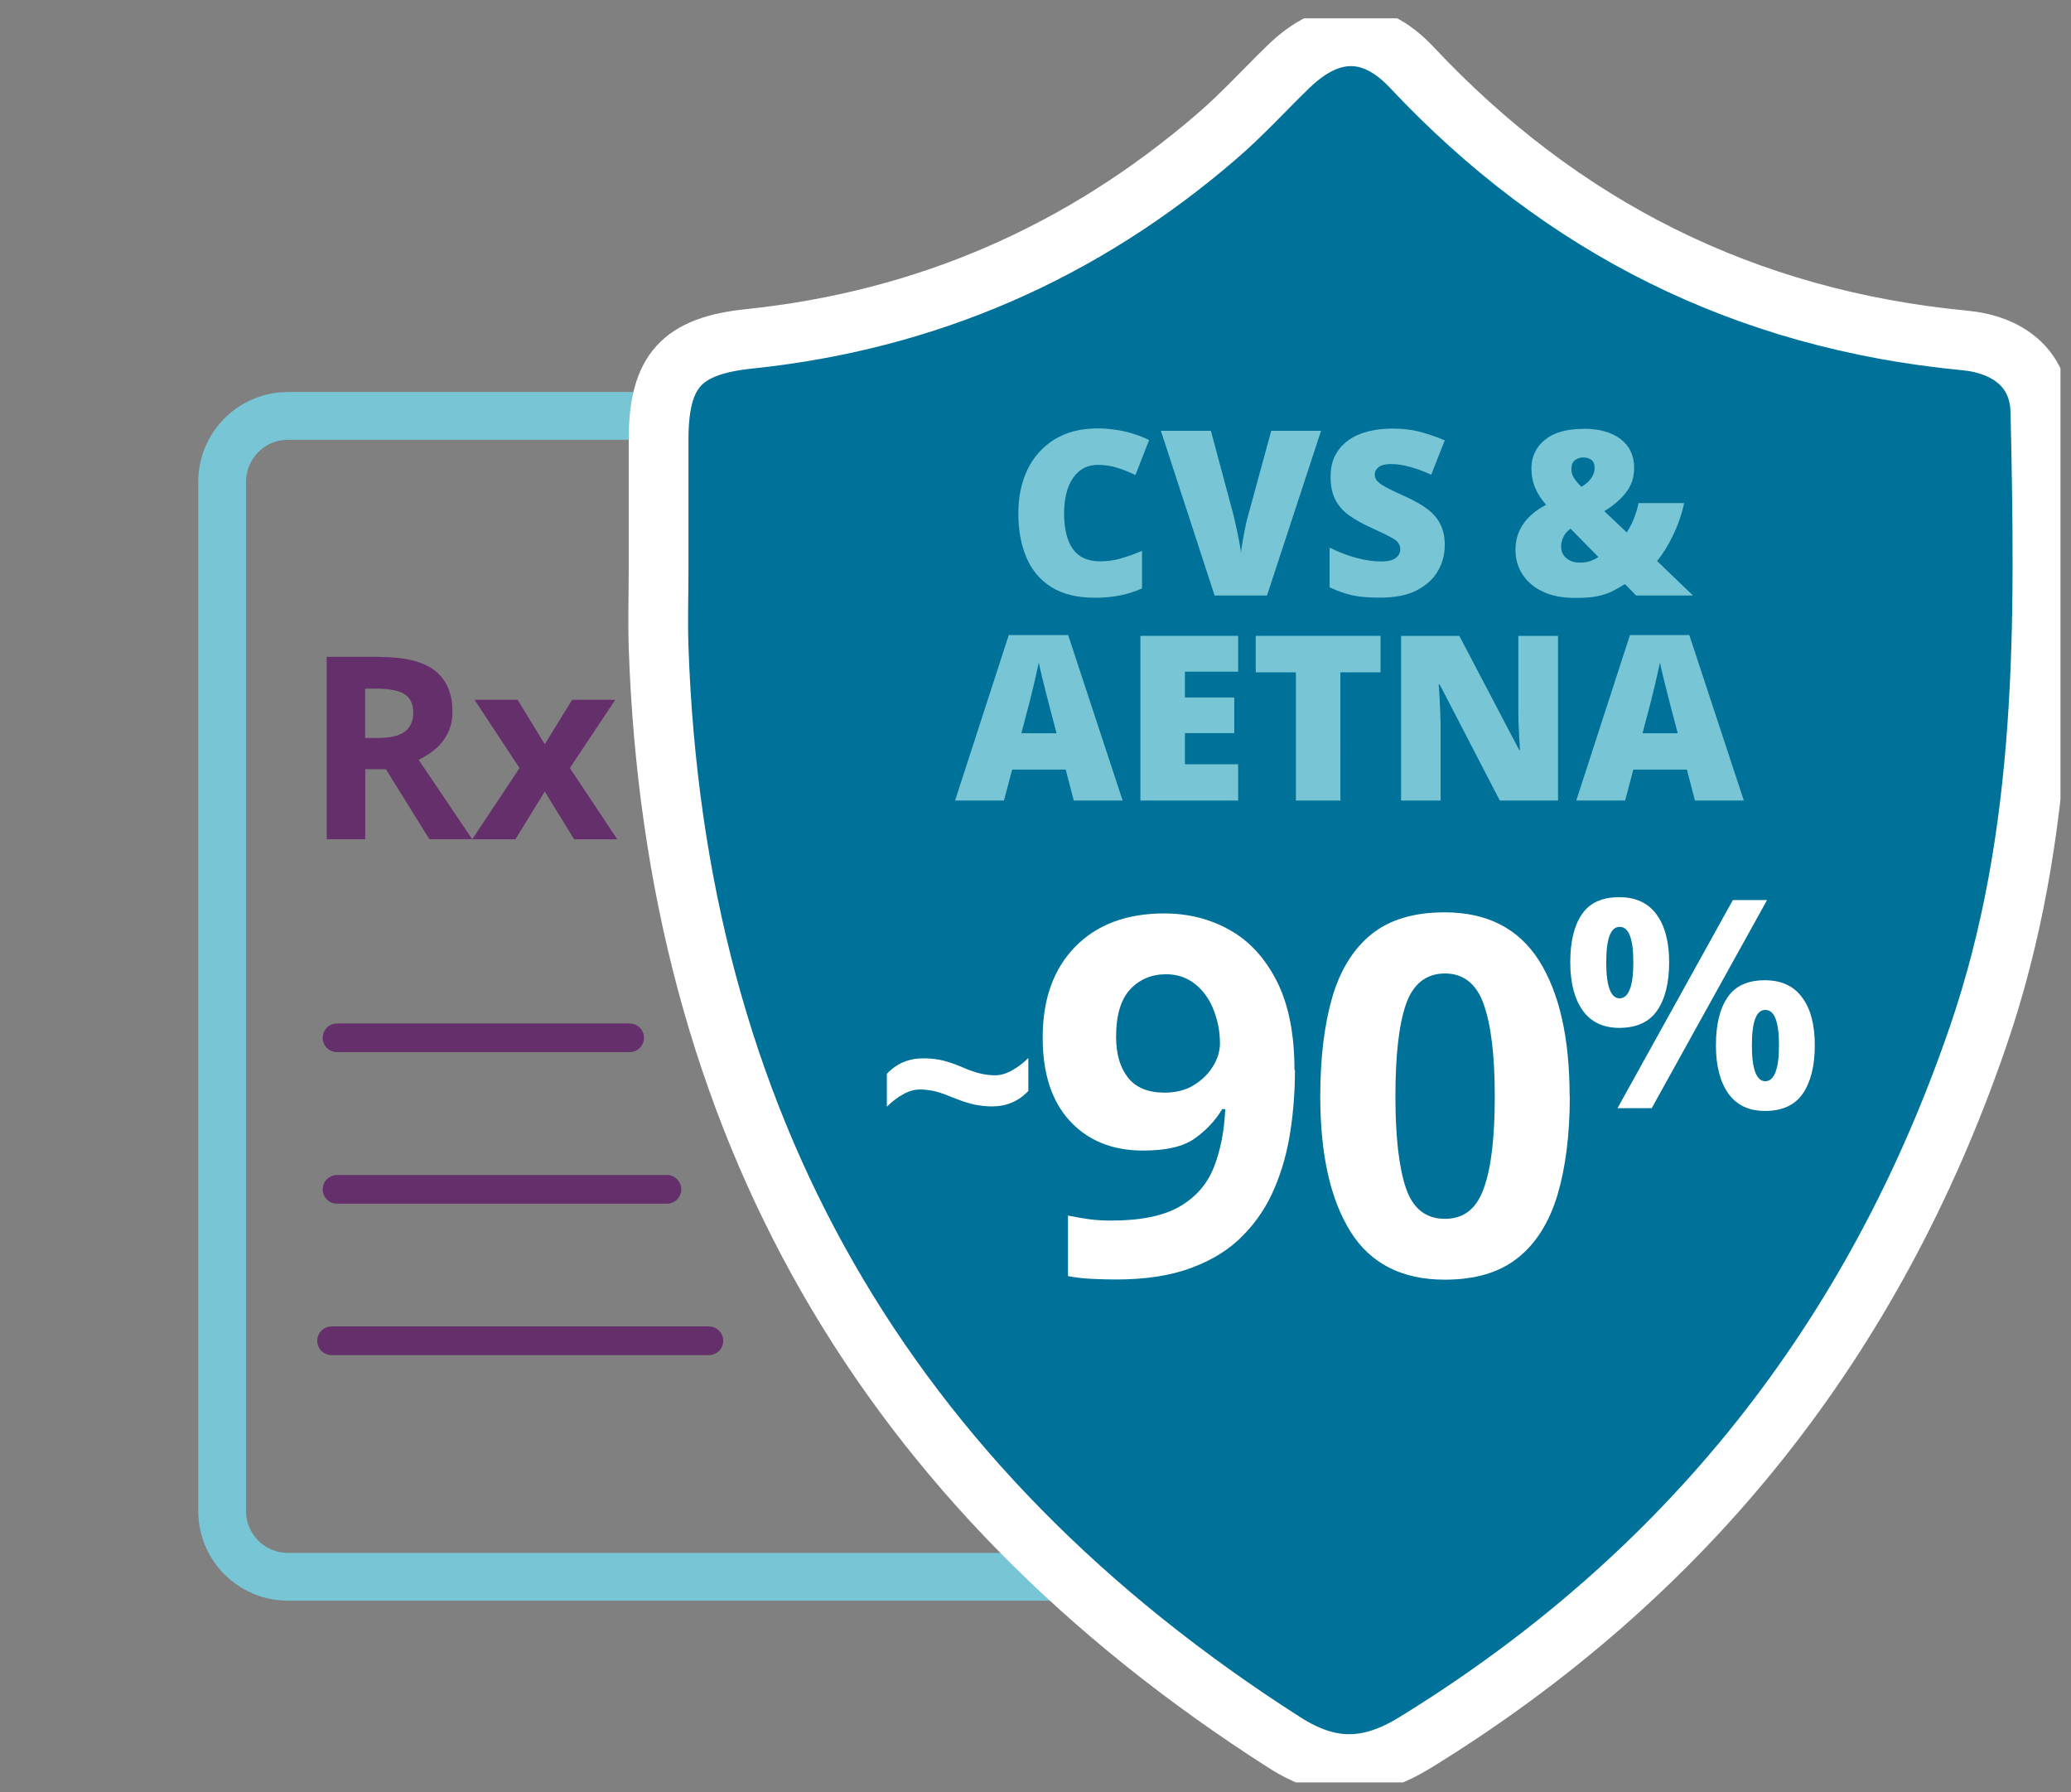 <svg fill="none" height="90" viewBox="0 0 104 90" width="104" xmlns="http://www.w3.org/2000/svg" xmlns:xlink="http://www.w3.org/1999/xlink"><rect x="0" y="0" width="104" height="90" fill="#808080" stroke="none"/><clipPath id="a"><path d="m.709.921h102.762v88.578h-102.762z"/></clipPath><g clip-path="url(#a)"><path d="m60.231 20.883h-45.77c-1.821 0-3.305 1.483-3.305 3.305v51.689c0 1.822 1.483 3.298 3.305 3.298h45.778c1.822 0 3.298-1.483 3.298-3.298v-51.696c0-1.822-1.483-4.745-3.298-4.745" stroke="#77c5d5" stroke-miterlimit="10" stroke-width="2.4"/><path d="m19.062 32.987c1.246 0 2.167.223 2.765.677.59.454.893 1.145.893 2.066 0 .418-.079.785-.238 1.094s-.367.576-.626.792-.54.396-.835.533l2.693 3.989h-2.153l-2.182-3.514h-1.037v3.514h-1.937v-9.158h2.671zm-.137 1.591h-.59v2.477h.626c.641 0 1.102-.108 1.375-.324.281-.216.418-.533.418-.95s-.151-.749-.446-.929-.763-.274-1.382-.274z" fill="#652f6c"/><path d="m26.089 38.566-2.261-3.427h2.167l1.361 2.232 1.375-2.232h2.167l-2.282 3.427 2.383 3.578h-2.167l-1.476-2.398-1.476 2.398h-2.167z" fill="#652f6c"/><path d="m16.65 67.323h18.95" stroke="#652f6c" stroke-linecap="round" stroke-linejoin="round" stroke-width="1.44"/><path d="m16.924 52.11h14.695" stroke="#652f6c" stroke-linecap="round" stroke-linejoin="round" stroke-width="1.44"/><path d="m16.924 59.72h16.567" stroke="#652f6c" stroke-linecap="round" stroke-linejoin="round" stroke-width="1.44"/><path d="m33.073 28.632c0-2.205 0-4.419 0-6.624.018-3.393 1.161-4.644 4.563-4.995 8.892-.927 16.713-4.338 23.472-10.17 1.269-1.089 2.394-2.331 3.6-3.501 2.061-1.998 4.194-2.07 6.174.027 7.551 8.055 16.767 12.672 27.774 13.725 2.115.198 3.753 1.35 3.807 3.564.234 10.584.387 21.159-3.132 31.392-5.22 15.201-14.58 27.036-28.287 35.46-2.286 1.395-4.23 1.458-6.534-.009-20.115-12.843-30.618-31.14-31.437-54.999-.045-1.296 0-2.592 0-3.888z" fill="#007199" stroke="#fff" stroke-miterlimit="10" stroke-width="3"/><path d="m47.824 55.102c-.364-.154-.664-.259-.915-.316-.251-.049-.486-.081-.705-.081-.283 0-.575.081-.867.251-.292.162-.559.373-.802.616v-1.652c.486-.518 1.093-.778 1.831-.778.283 0 .567.024.859.081.283.057.664.178 1.118.373.356.154.664.259.923.316.251.057.486.081.705.081.275 0 .559-.081.859-.251s.567-.373.81-.616v1.652c-.486.518-1.093.778-1.831.778-.283 0-.567-.032-.859-.089-.283-.057-.656-.178-1.118-.364" fill="#fff"/><path d="m65.029 53.733c0 1.021-.073 2.041-.227 3.054s-.413 1.968-.794 2.859c-.373.891-.899 1.693-1.579 2.381-.672.697-1.539 1.239-2.584 1.628-1.045.397-2.317.591-3.799.591-.348 0-.761-.008-1.231-.032s-.859-.073-1.183-.138v-3.038c.316.065.664.121 1.029.178.373.049.745.073 1.126.073 1.49 0 2.641-.235 3.451-.705s1.385-1.126 1.717-1.968.527-1.823.575-2.924h-.154c-.348.583-.818 1.077-1.393 1.482s-1.434.599-2.576.599c-1.539 0-2.762-.494-3.677-1.482s-1.369-2.381-1.369-4.196c0-1.936.551-3.459 1.644-4.568s2.584-1.661 4.455-1.661c1.223 0 2.325.283 3.313.842s1.774 1.426 2.357 2.584c.583 1.166.875 2.641.875 4.431m-6.447-4.803c-.737 0-1.337.259-1.806.761-.47.51-.705 1.304-.705 2.373 0 .875.203 1.555.599 2.057s1.012.753 1.831.753c.567 0 1.061-.121 1.466-.373.413-.251.729-.559.964-.94.235-.373.356-.769.356-1.166 0-.551-.097-1.093-.3-1.628s-.502-.98-.915-1.32-.907-.518-1.498-.518" fill="#fff"/><path d="m78.831 55.045c0 1.928-.211 3.572-.616 4.949-.413 1.369-1.069 2.43-1.984 3.159-.915.737-2.138 1.102-3.677 1.102-2.155 0-3.742-.81-4.747-2.43s-1.507-3.88-1.507-6.78c0-1.92.203-3.58.599-4.957.405-1.385 1.061-2.438 1.968-3.175.915-.737 2.138-1.102 3.677-1.102 2.138 0 3.718.81 4.747 2.43 1.021 1.628 1.531 3.888 1.531 6.804m-8.748 0c0 2.041.178 3.58.526 4.609s1.004 1.547 1.96 1.547 1.588-.51 1.952-1.531c.373-1.021.551-2.56.551-4.617s-.186-3.58-.551-4.617-1.021-1.555-1.952-1.555-1.604.518-1.96 1.555-.526 2.576-.526 4.617" fill="#fff"/><path d="m81.317 45.05c.818 0 1.442.283 1.863.859.421.567.64 1.369.64 2.406s-.203 1.847-.599 2.422c-.397.583-1.037.875-1.903.875-.81 0-1.426-.292-1.839-.875-.413-.575-.624-1.385-.624-2.422s.194-1.839.583-2.406c.389-.575 1.012-.859 1.871-.859m.024 1.49c-.454 0-.672.599-.672 1.79s.227 1.798.672 1.798.689-.599.689-1.798-.227-1.79-.689-1.79zm7.403-1.345-5.792 10.449h-1.717l5.792-10.449h1.709zm-.105 4.026c.818 0 1.442.283 1.863.859.429.567.64 1.369.64 2.406s-.203 1.839-.599 2.422-1.037.875-1.903.875c-.81 0-1.426-.291-1.839-.875s-.624-1.385-.624-2.422.194-1.839.583-2.406c.389-.575 1.012-.859 1.871-.859m.024 1.49c-.454 0-.672.599-.672 1.782s.227 1.798.672 1.798.689-.599.689-1.798-.227-1.782-.689-1.782z" fill="#fff"/><g fill="#77c5d5"><path d="m55.13 23.342c-.526 0-.94.219-1.239.648s-.454 1.037-.454 1.806.154 1.377.446 1.782.753.608 1.369.608c.364 0 .713-.049 1.061-.154.34-.097.689-.227 1.037-.373v1.887c-.364.162-.737.283-1.126.356s-.794.113-1.215.113c-.907 0-1.644-.178-2.211-.535s-.988-.851-1.256-1.49-.405-1.369-.405-2.203.154-1.571.462-2.211.761-1.142 1.361-1.515 1.328-.551 2.187-.551c.397 0 .818.049 1.264.138.437.097.875.243 1.296.446l-.689 1.758c-.3-.146-.608-.267-.915-.364s-.632-.146-.98-.146"/><path d="m66.339 21.633-2.713 8.27h-2.632l-2.697-8.27h2.511l1.126 4.196c.041.154.081.356.138.599.057.251.105.494.154.745.049.243.081.446.089.599.016-.154.049-.356.089-.599s.089-.486.138-.729.097-.446.146-.599l1.15-4.212z"/><path d="m72.552 27.384c0 .454-.113.883-.34 1.28s-.575.721-1.053.972-1.093.373-1.847.373c-.381 0-.705-.016-.988-.049s-.543-.089-.794-.17-.502-.178-.761-.3v-1.993c.454.227.899.397 1.353.518s.867.178 1.239.178c.332 0 .575-.057.729-.178.154-.113.227-.267.227-.437 0-.219-.113-.389-.34-.526s-.616-.324-1.15-.567c-.413-.186-.761-.389-1.069-.599-.3-.211-.535-.478-.697-.786s-.243-.697-.243-1.166c0-.535.13-.98.397-1.337.259-.356.632-.632 1.093-.81.47-.178 1.012-.267 1.628-.267.543 0 1.029.065 1.458.186s.818.259 1.158.405l-.68 1.725c-.356-.162-.705-.292-1.053-.389-.34-.097-.664-.146-.956-.146s-.502.049-.632.154c-.13.097-.194.227-.194.381 0 .13.049.251.154.348.097.097.267.211.502.332s.559.275.964.454c.397.186.745.381 1.021.591.283.211.502.462.648.753.154.292.227.656.227 1.077"/><path d="m79.536 21.528c.778 0 1.393.178 1.847.518.454.348.68.834.68 1.45 0 .478-.138.891-.421 1.247-.275.348-.632.656-1.077.923l1.126 1.069c.275-.429.478-.915.591-1.474h2.292c-.121.559-.308 1.102-.559 1.62s-.518.948-.802 1.288l1.806 1.733h-2.859l-.559-.575c-.211.13-.413.251-.624.356-.203.105-.454.186-.745.251s-.664.089-1.126.089c-.648 0-1.199-.105-1.644-.324-.446-.211-.778-.502-1.012-.867s-.348-.769-.348-1.215c0-.494.13-.931.397-1.312s.648-.705 1.142-.956c-.235-.267-.413-.543-.543-.842s-.194-.632-.194-1.004c0-.567.227-1.045.664-1.409.446-.373 1.093-.559 1.952-.559m-.656 5.014c-.162.121-.283.259-.356.413s-.113.316-.113.478c0 .243.089.437.259.583s.397.227.672.227c.219 0 .405-.024.567-.089s.283-.121.373-.194l-1.401-1.426zm.64-3.58c-.154 0-.292.049-.413.138s-.178.243-.178.454c0 .17.049.324.154.478.097.146.219.283.348.405.211-.121.381-.267.494-.437.113-.162.17-.34.17-.518s-.057-.316-.162-.397-.243-.121-.405-.121"/><path d="m53.922 40.198-.405-1.555h-2.689l-.413 1.555h-2.454l2.697-8.311h2.981l2.738 8.311h-2.446zm-.867-3.386-.356-1.353c-.041-.146-.089-.356-.162-.632s-.138-.559-.211-.842c-.073-.292-.121-.535-.162-.721-.041.194-.089.429-.154.705s-.121.551-.194.818c-.065.275-.121.502-.17.68l-.356 1.353h1.758z"/><path d="m62.176 40.198h-4.909v-8.27h4.909v1.798h-2.673v1.296h2.479v1.79h-2.479v1.563h2.673z"/><path d="m67.312 40.198h-2.236v-6.439h-2.017v-1.831h6.269v1.831h-2.017z"/><path d="m78.248 40.198h-2.932l-3.021-5.832h-.049c.024.267.041.518.049.729s.024.446.032.689.016.47.016.68v3.734h-1.984v-8.27h2.924l3.013 5.743h.032c-.016-.259-.024-.502-.041-.705-.008-.211-.024-.429-.032-.664 0-.227-.008-.446-.008-.632v-3.742h1.993v8.27z"/><path d="m85.116 40.198-.405-1.555h-2.689l-.413 1.555h-2.454l2.697-8.311h2.981l2.738 8.311h-2.446zm-.867-3.386-.356-1.353c-.041-.146-.089-.356-.162-.632s-.138-.559-.211-.842c-.073-.292-.121-.535-.162-.721-.041.194-.089.429-.154.705s-.121.551-.194.818c-.065.275-.121.502-.17.68l-.356 1.353h1.758z"/></g></g></svg>